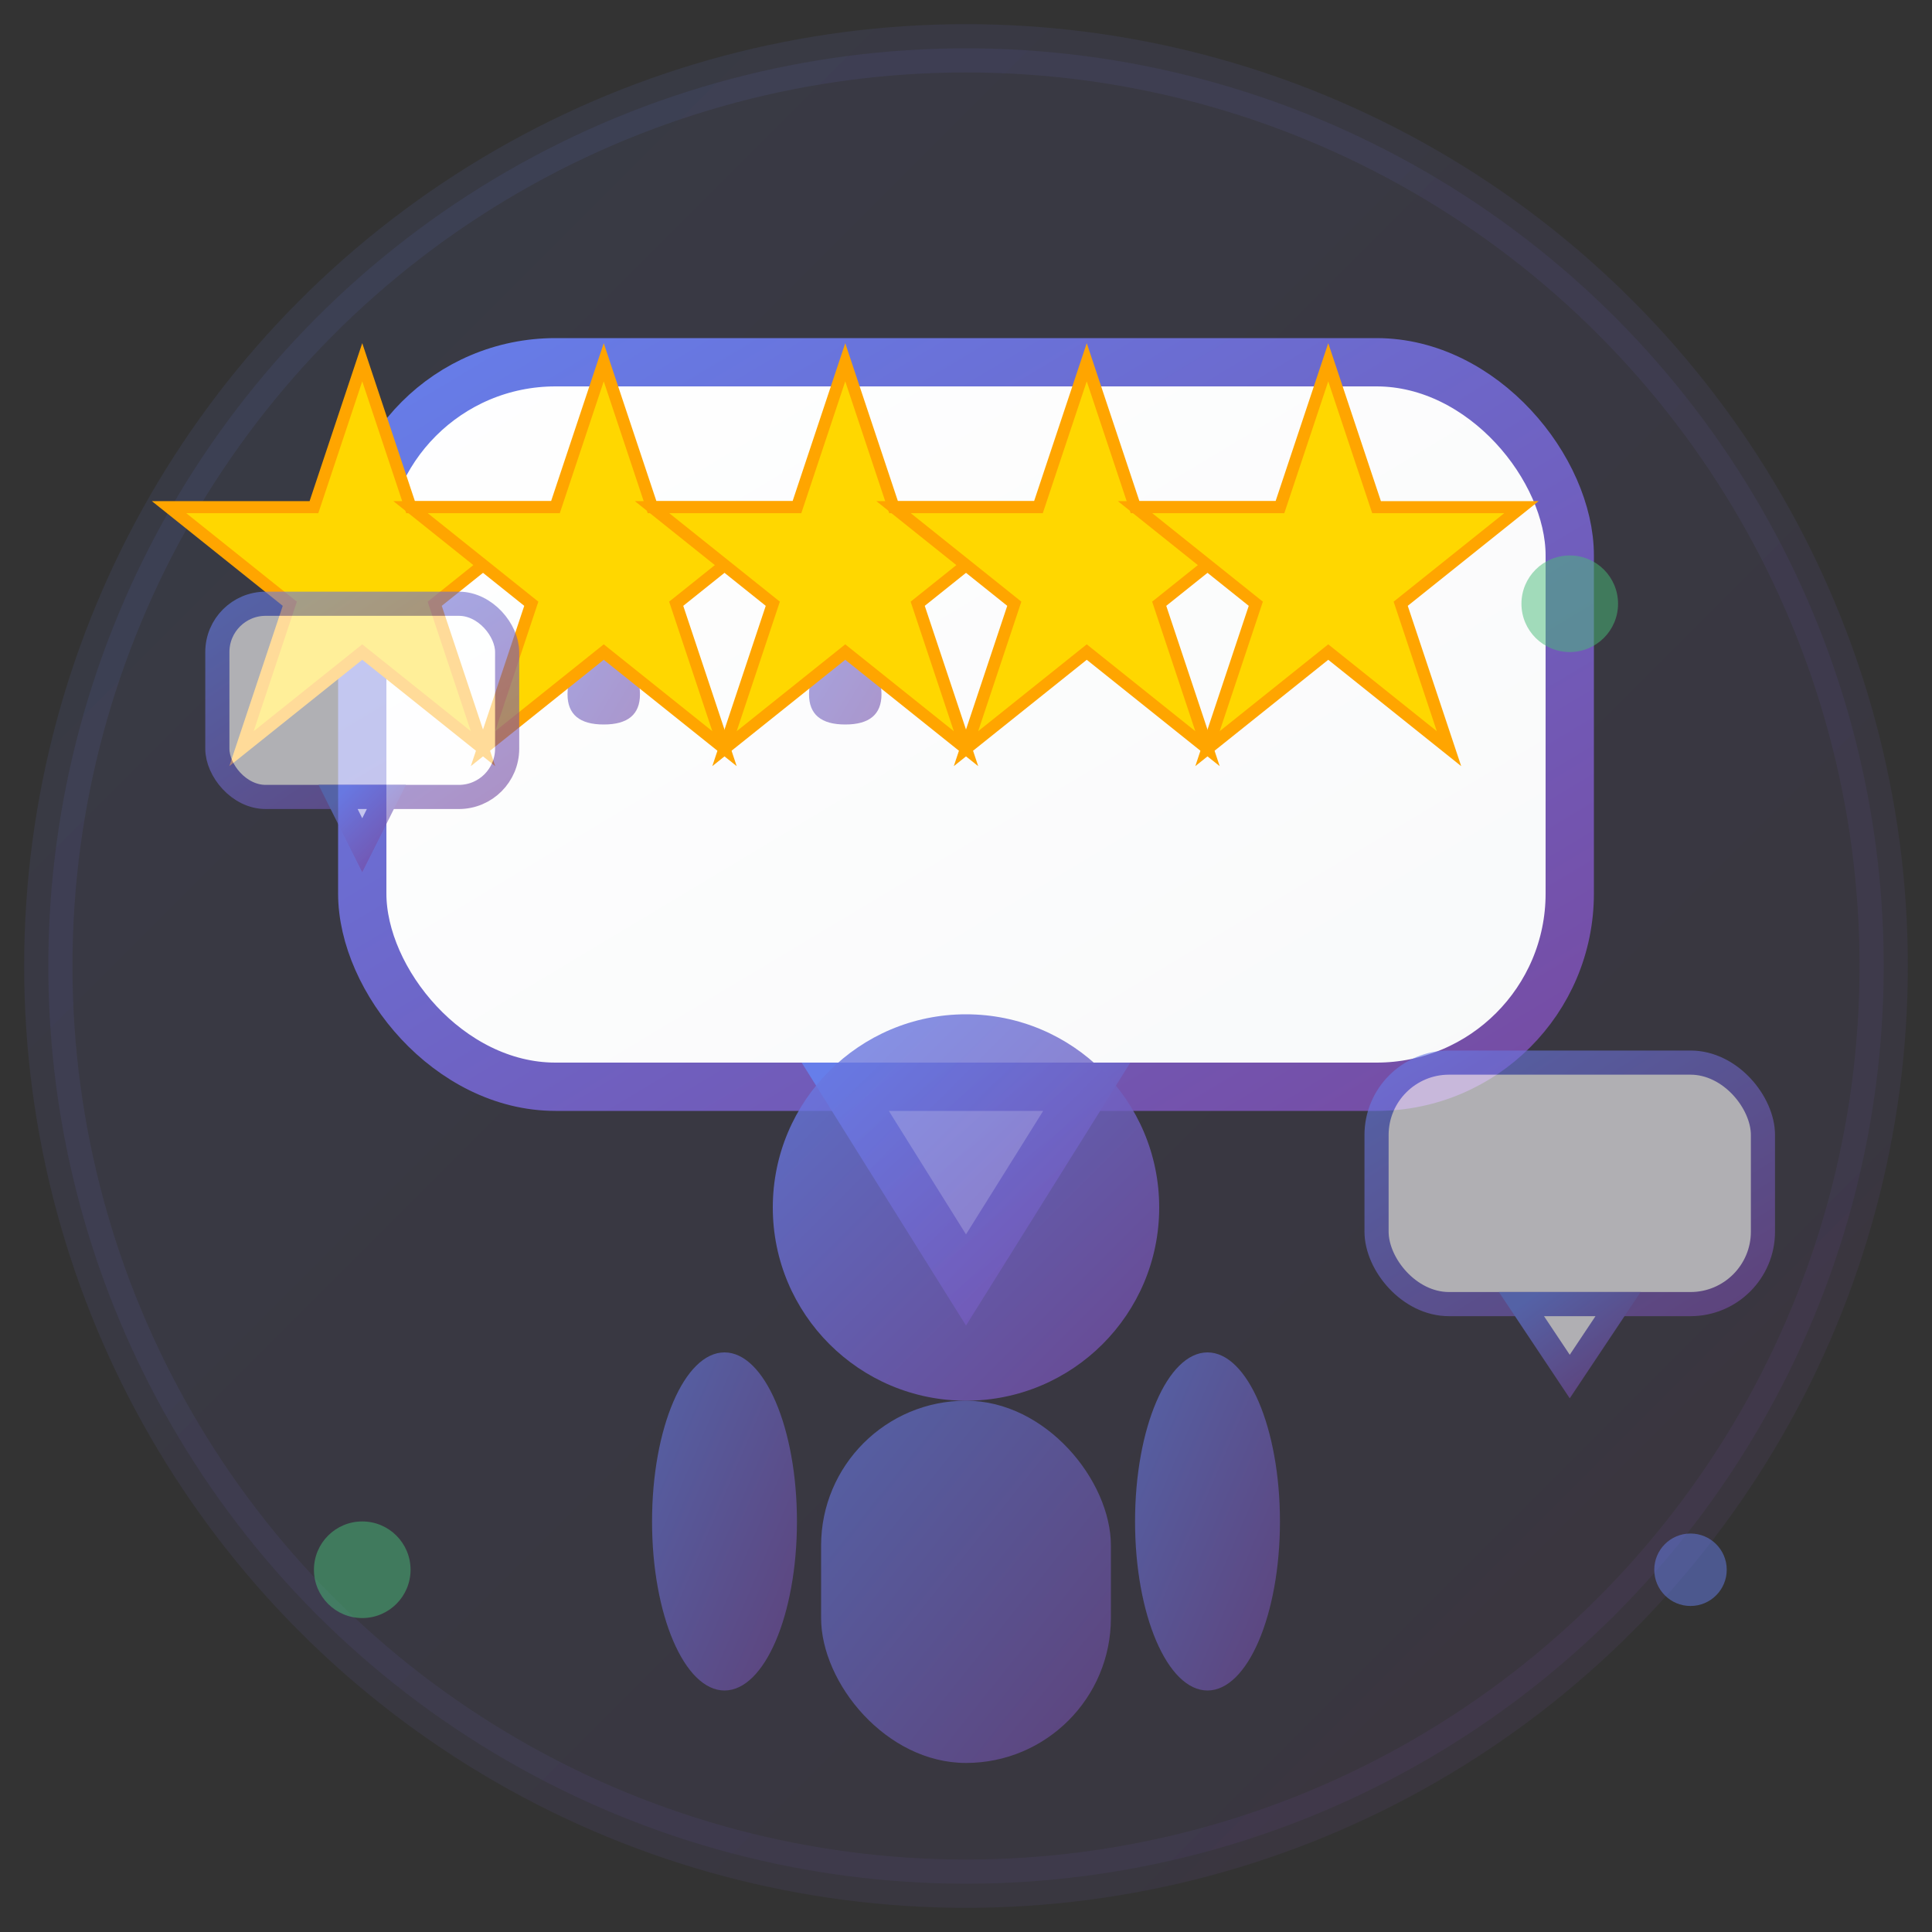 <svg width="80" height="80" viewBox="0 0 80 80" xmlns="http://www.w3.org/2000/svg">
    <rect x="0" y="0" width="80" height="80" fill="#333333" stroke="none"/>
    <defs>
        <linearGradient id="testimonialGradient" x1="0%" y1="0%" x2="100%" y2="100%">
            <stop offset="0%" style="stop-color:#667eea;stop-opacity:1" />
            <stop offset="100%" style="stop-color:#764ba2;stop-opacity:1" />
        </linearGradient>
        <linearGradient id="speechGradient" x1="0%" y1="0%" x2="100%" y2="100%">
            <stop offset="0%" style="stop-color:#ffffff;stop-opacity:1" />
            <stop offset="100%" style="stop-color:#f8f9fa;stop-opacity:1" />
        </linearGradient>
    </defs>
    
    <!-- Background circle -->
    <circle cx="40" cy="40" r="38" fill="url(#testimonialGradient)" opacity="0.1" stroke="url(#testimonialGradient)" stroke-width="2"/>
    
    <!-- Main speech bubble -->
    <g transform="translate(40, 35)">
        <!-- Speech bubble body -->
        <rect x="-25" y="-20" width="50" height="30" rx="8" ry="8" 
              fill="url(#speechGradient)" stroke="url(#testimonialGradient)" stroke-width="2"/>
        
        <!-- Speech bubble tail -->
        <polygon points="-5,10 5,10 0,18" fill="url(#speechGradient)" stroke="url(#testimonialGradient)" stroke-width="2"/>
        
        <!-- Quote marks -->
        <g fill="url(#testimonialGradient)" opacity="0.6">
            <path d="M -15 -10 Q -18 -15 -15 -15 Q -12 -15 -15 -10 Q -18 -5 -15 -5 Q -12 -5 -15 -10 Z"/>
            <path d="M -5 -10 Q -8 -15 -5 -15 Q -2 -15 -5 -10 Q -8 -5 -5 -5 Q -2 -5 -5 -10 Z"/>
        </g>
        
        <!-- Text lines (representing testimonial text) -->
        <line x1="-20" y1="-5" x2="20" y2="-5" stroke="url(#testimonialGradient)" stroke-width="1.5" opacity="0.8"/>
        <line x1="-20" y1="0" x2="15" y2="0" stroke="url(#testimonialGradient)" stroke-width="1.5" opacity="0.8"/>
        <line x1="-20" y1="5" x2="18" y2="5" stroke="url(#testimonialGradient)" stroke-width="1.5" opacity="0.8"/>
    </g>
    
    <!-- Person icon -->
    <g transform="translate(40, 55)">
        <!-- Head -->
        <circle cx="0" cy="-5" r="8" fill="url(#testimonialGradient)" opacity="0.8"/>
        
        <!-- Body -->
        <rect x="-6" y="3" width="12" height="15" rx="6" ry="6" fill="url(#testimonialGradient)" opacity="0.6"/>
        
        <!-- Arms -->
        <ellipse cx="-10" cy="8" rx="3" ry="7" fill="url(#testimonialGradient)" opacity="0.6"/>
        <ellipse cx="10" cy="8" rx="3" ry="7" fill="url(#testimonialGradient)" opacity="0.6"/>
    </g>
    
    <!-- Star ratings -->
    <g transform="translate(15, 15)" fill="#FFD700" stroke="#FFA500" stroke-width="0.5">
        <polygon points="0,0 2,6 8,6 3,10 5,16 0,12 -5,16 -3,10 -8,6 -2,6"/>
    </g>
    <g transform="translate(25, 15)" fill="#FFD700" stroke="#FFA500" stroke-width="0.5">
        <polygon points="0,0 2,6 8,6 3,10 5,16 0,12 -5,16 -3,10 -8,6 -2,6"/>
    </g>
    <g transform="translate(35, 15)" fill="#FFD700" stroke="#FFA500" stroke-width="0.5">
        <polygon points="0,0 2,6 8,6 3,10 5,16 0,12 -5,16 -3,10 -8,6 -2,6"/>
    </g>
    <g transform="translate(45, 15)" fill="#FFD700" stroke="#FFA500" stroke-width="0.5">
        <polygon points="0,0 2,6 8,6 3,10 5,16 0,12 -5,16 -3,10 -8,6 -2,6"/>
    </g>
    <g transform="translate(55, 15)" fill="#FFD700" stroke="#FFA500" stroke-width="0.5">
        <polygon points="0,0 2,6 8,6 3,10 5,16 0,12 -5,16 -3,10 -8,6 -2,6"/>
    </g>
    
    <!-- Decorative elements -->
    <g opacity="0.5">
        <circle cx="15" cy="65" r="2" fill="#48bb78"/>
        <circle cx="65" cy="25" r="2" fill="#48bb78"/>
        <circle cx="70" cy="65" r="1.5" fill="#667eea"/>
    </g>
    
    <!-- Additional speech bubbles (smaller) -->
    <g transform="translate(65, 50)" opacity="0.6">
        <rect x="-8" y="-6" width="16" height="10" rx="3" ry="3" 
              fill="white" stroke="url(#testimonialGradient)" stroke-width="1"/>
        <polygon points="-2,4 2,4 0,7" fill="white" stroke="url(#testimonialGradient)" stroke-width="1"/>
        <line x1="-5" y1="-2" x2="5" y2="-2" stroke="url(#testimonialGradient)" stroke-width="0.8"/>
        <line x1="-5" y1="1" x2="3" y2="1" stroke="url(#testimonialGradient)" stroke-width="0.8"/>
    </g>
    
    <g transform="translate(15, 30)" opacity="0.6">
        <rect x="-6" y="-5" width="12" height="8" rx="2" ry="2" 
              fill="white" stroke="url(#testimonialGradient)" stroke-width="1"/>
        <polygon points="-1,3 1,3 0,5" fill="white" stroke="url(#testimonialGradient)" stroke-width="1"/>
        <line x1="-3" y1="-1" x2="3" y2="-1" stroke="url(#testimonialGradient)" stroke-width="0.6"/>
        <line x1="-3" y1="1" x2="2" y2="1" stroke="url(#testimonialGradient)" stroke-width="0.6"/>
    </g>
</svg>
